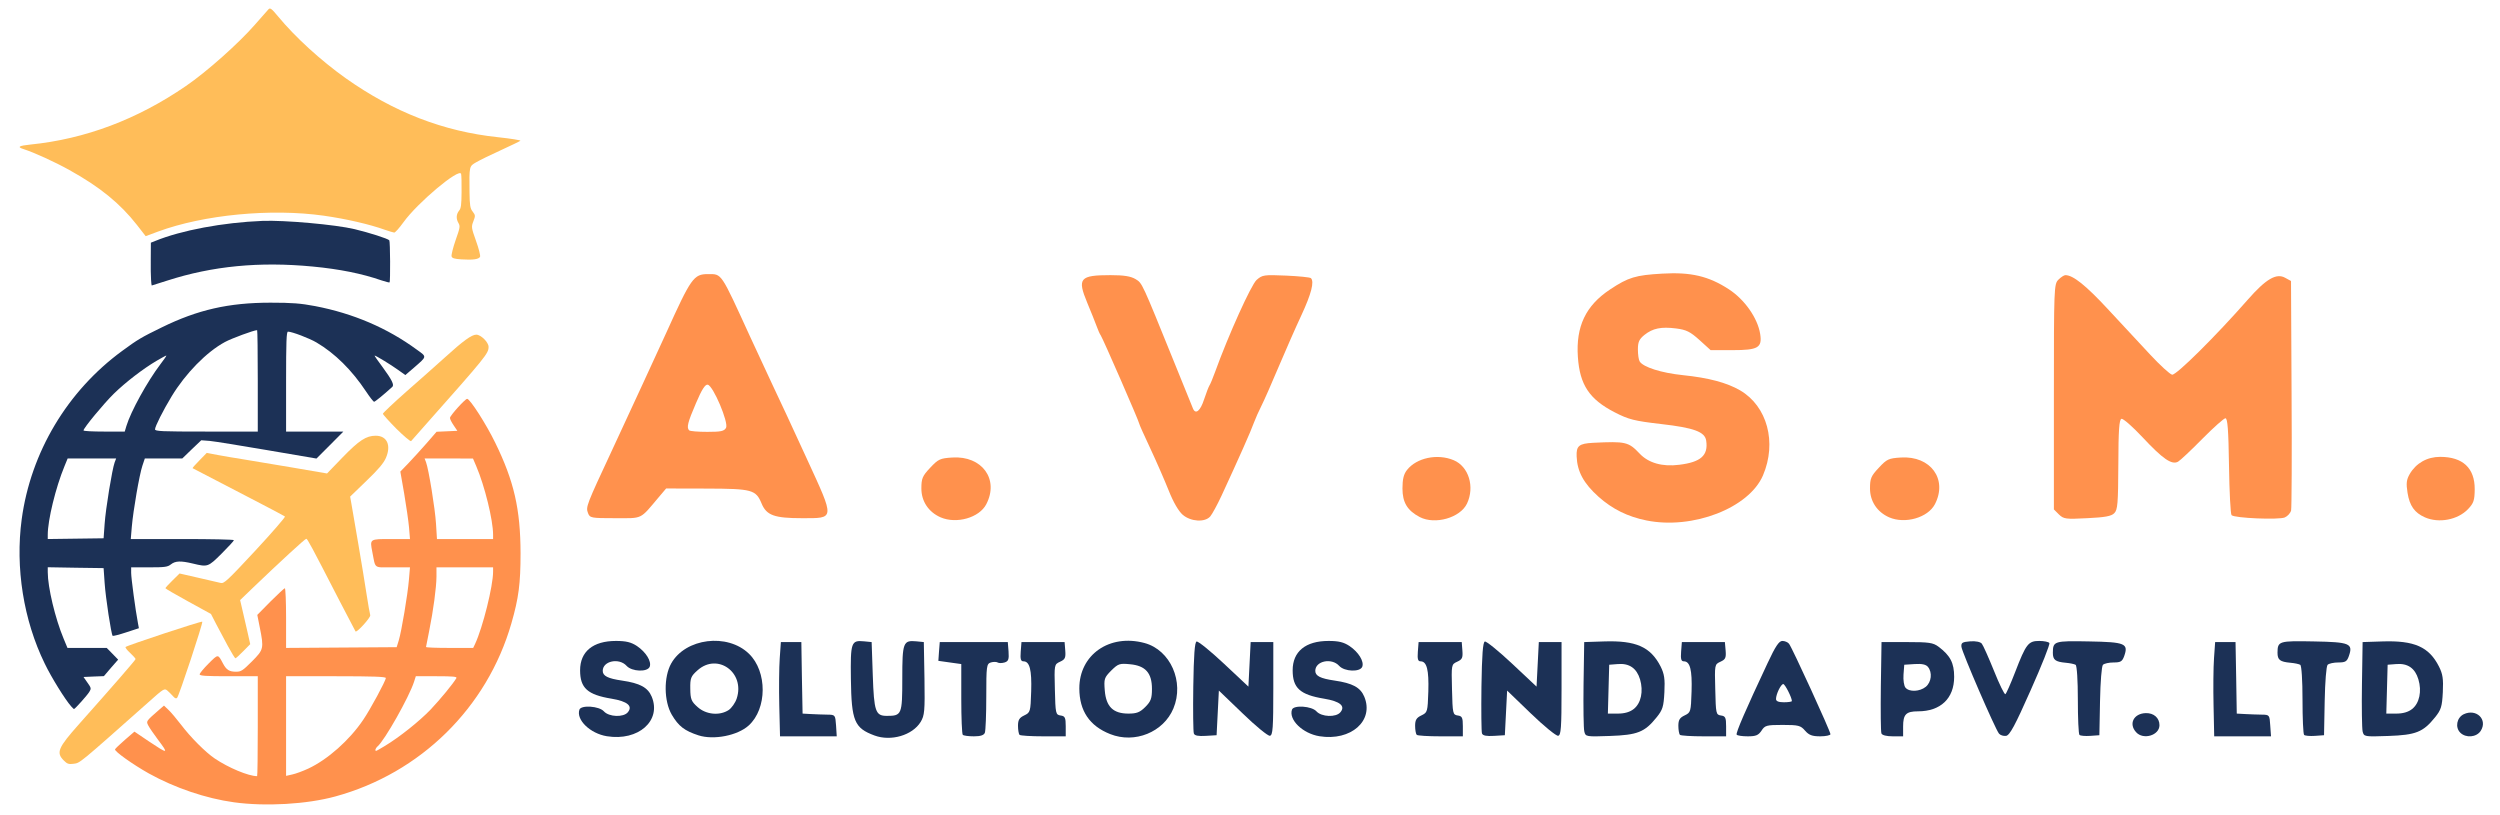 <?xml version="1.0" encoding="UTF-8"?> <svg xmlns="http://www.w3.org/2000/svg" xmlns:xlink="http://www.w3.org/1999/xlink" width="138" zoomAndPan="magnify" viewBox="0 0 103.5 33.75" height="45" preserveAspectRatio="xMidYMid meet" version="1.0"><defs><clipPath id="ae2a9a430e"><path d="M 0.133 0.074 L 22 0.074 L 22 11 L 0.133 11 Z M 0.133 0.074 " clip-rule="nonzero"></path></clipPath><clipPath id="489239de15"><path d="M 0.133 12 L 18 12 L 18 30 L 0.133 30 Z M 0.133 12 " clip-rule="nonzero"></path></clipPath><clipPath id="8a369d5b4b"><path d="M 4 16 L 22 16 L 22 33.5 L 4 33.5 Z M 4 16 " clip-rule="nonzero"></path></clipPath><clipPath id="306574d731"><path d="M 24 11.129 L 35 11.129 L 35 22 L 24 22 Z M 24 11.129 " clip-rule="nonzero"></path></clipPath><clipPath id="5baef784b3"><path d="M 99 18 L 102.871 18 L 102.871 22 L 99 22 Z M 99 18 " clip-rule="nonzero"></path></clipPath><clipPath id="4660e5ad92"><path d="M 85 11.129 L 95 11.129 L 95 22 L 85 22 Z M 85 11.129 " clip-rule="nonzero"></path></clipPath><clipPath id="f0375f26e9"><path d="M 44 11.129 L 55 11.129 L 55 22 L 44 22 Z M 44 11.129 " clip-rule="nonzero"></path></clipPath><clipPath id="437cffe1ea"><path d="M 65 11.129 L 74 11.129 L 74 22 L 65 22 Z M 65 11.129 " clip-rule="nonzero"></path></clipPath><clipPath id="0742ed3b5d"><path d="M 101 29 L 102.871 29 L 102.871 30.73 L 101 30.73 Z M 101 29 " clip-rule="nonzero"></path></clipPath><clipPath id="86bfaf2dc2"><path d="M 97 26 L 102 26 L 102 30.73 L 97 30.73 Z M 97 26 " clip-rule="nonzero"></path></clipPath><clipPath id="dfb20eb0d6"><path d="M 94 26 L 98 26 L 98 30.73 L 94 30.73 Z M 94 26 " clip-rule="nonzero"></path></clipPath><clipPath id="7bad1553b7"><path d="M 91 26 L 95 26 L 95 30.73 L 91 30.73 Z M 91 26 " clip-rule="nonzero"></path></clipPath><clipPath id="28116d02c3"><path d="M 88 29 L 90 29 L 90 30.73 L 88 30.73 Z M 88 29 " clip-rule="nonzero"></path></clipPath><clipPath id="58d40818e9"><path d="M 84 26 L 89 26 L 89 30.73 L 84 30.73 Z M 84 26 " clip-rule="nonzero"></path></clipPath><clipPath id="c8fa2df35b"><path d="M 81 26 L 85 26 L 85 30.73 L 81 30.73 Z M 81 26 " clip-rule="nonzero"></path></clipPath><clipPath id="9068cf3b29"><path d="M 77 26 L 81 26 L 81 30.73 L 77 30.73 Z M 77 26 " clip-rule="nonzero"></path></clipPath><clipPath id="8b282effbc"><path d="M 71 26 L 76 26 L 76 30.73 L 71 30.73 Z M 71 26 " clip-rule="nonzero"></path></clipPath><clipPath id="5d639b3324"><path d="M 69 26 L 72 26 L 72 30.73 L 69 30.73 Z M 69 26 " clip-rule="nonzero"></path></clipPath><clipPath id="30f0691a4a"><path d="M 65 26 L 69 26 L 69 30.73 L 65 30.73 Z M 65 26 " clip-rule="nonzero"></path></clipPath><clipPath id="5d3fe6bca7"><path d="M 61 26 L 65 26 L 65 30.73 L 61 30.73 Z M 61 26 " clip-rule="nonzero"></path></clipPath><clipPath id="3f1fa532bf"><path d="M 58 26 L 61 26 L 61 30.73 L 58 30.73 Z M 58 26 " clip-rule="nonzero"></path></clipPath><clipPath id="b672bd15fb"><path d="M 49 26 L 53 26 L 53 30.73 L 49 30.73 Z M 49 26 " clip-rule="nonzero"></path></clipPath><clipPath id="cfe96bef7d"><path d="M 42 26 L 45 26 L 45 30.73 L 42 30.73 Z M 42 26 " clip-rule="nonzero"></path></clipPath><clipPath id="a567f8ef62"><path d="M 38 26 L 42 26 L 42 30.73 L 38 30.73 Z M 38 26 " clip-rule="nonzero"></path></clipPath><clipPath id="fabfe6d450"><path d="M 32 26 L 35 26 L 35 30.73 L 32 30.73 Z M 32 26 " clip-rule="nonzero"></path></clipPath><clipPath id="7edce3f38f"><path d="M 53 26 L 57 26 L 57 30.73 L 53 30.73 Z M 53 26 " clip-rule="nonzero"></path></clipPath><clipPath id="0b3f78fbb6"><path d="M 44 26 L 49 26 L 49 30.73 L 44 30.73 Z M 44 26 " clip-rule="nonzero"></path></clipPath><clipPath id="4bed62e6d7"><path d="M 35 26 L 39 26 L 39 30.73 L 35 30.73 Z M 35 26 " clip-rule="nonzero"></path></clipPath><clipPath id="d4461a2035"><path d="M 27 26 L 32 26 L 32 30.73 L 27 30.73 Z M 27 26 " clip-rule="nonzero"></path></clipPath><clipPath id="e9237f6a86"><path d="M 23.391 26 L 28 26 L 28 30.73 L 23.391 30.73 Z M 23.391 26 " clip-rule="nonzero"></path></clipPath></defs><g clip-path="url(#ae2a9a430e)"><path fill="#ffbd59" d="M 18.695 10.613 C 18.68 10.559 18.754 10.254 18.863 9.941 C 19.047 9.422 19.055 9.363 18.98 9.234 C 18.875 9.055 18.887 8.867 19.008 8.719 C 19.086 8.629 19.105 8.477 19.109 7.957 C 19.113 7.598 19.105 7.258 19.09 7.199 C 19.02 6.938 17.285 8.391 16.699 9.207 C 16.531 9.441 16.359 9.633 16.32 9.629 C 16.277 9.625 16.105 9.57 15.93 9.512 C 15.312 9.289 14.336 9.062 13.406 8.93 C 11.223 8.621 8.438 8.887 6.535 9.59 L 6.031 9.777 L 5.672 9.316 C 4.973 8.422 4.133 7.738 2.871 7.039 C 2.277 6.707 1.402 6.309 0.984 6.176 C 0.695 6.086 0.77 6.035 1.262 5.984 C 3.531 5.754 5.68 4.945 7.695 3.562 C 8.555 2.977 9.898 1.777 10.555 1.02 C 10.82 0.715 11.074 0.426 11.117 0.383 C 11.188 0.312 11.246 0.359 11.512 0.68 C 12.23 1.547 13.281 2.504 14.312 3.238 C 16.301 4.645 18.355 5.441 20.613 5.68 C 21.152 5.738 21.57 5.805 21.543 5.828 C 21.516 5.852 21.152 6.027 20.734 6.219 C 20.32 6.406 19.859 6.633 19.719 6.715 C 19.422 6.887 19.426 6.863 19.438 7.965 C 19.445 8.5 19.465 8.633 19.57 8.762 C 19.684 8.91 19.684 8.938 19.598 9.16 C 19.508 9.391 19.512 9.426 19.707 9.973 C 19.82 10.285 19.895 10.582 19.875 10.629 C 19.828 10.734 19.578 10.77 19.102 10.738 C 18.809 10.719 18.719 10.691 18.695 10.613 Z M 18.695 10.613 " fill-opacity="1" fill-rule="nonzero"></path></g><path fill="#1c3156" d="M 6.254 11.586 C 6.242 11.457 6.238 11.059 6.242 10.699 L 6.246 10.047 L 6.422 9.977 C 7.504 9.535 9.23 9.211 10.863 9.145 C 11.762 9.109 13.891 9.297 14.684 9.488 C 15.273 9.629 16.062 9.879 16.117 9.949 C 16.156 9.992 16.164 11.656 16.129 11.691 C 16.113 11.703 15.961 11.664 15.785 11.605 C 14.988 11.328 14.059 11.141 12.949 11.035 C 10.738 10.824 8.801 11.012 6.922 11.617 C 6.578 11.73 6.289 11.82 6.281 11.82 C 6.273 11.816 6.262 11.711 6.254 11.586 Z M 6.254 11.586 " fill-opacity="1" fill-rule="nonzero"></path><path fill="#ffbd59" d="M 16.41 17.75 C 16.102 17.438 15.852 17.16 15.852 17.129 C 15.852 17.098 16.285 16.688 16.816 16.219 C 17.352 15.75 18.066 15.117 18.406 14.809 C 19.18 14.105 19.527 13.855 19.719 13.855 C 19.91 13.855 20.227 14.172 20.227 14.359 C 20.227 14.633 20.125 14.758 17.586 17.621 C 17.297 17.945 17.043 18.23 17.02 18.262 C 16.996 18.289 16.723 18.059 16.41 17.75 Z M 16.41 17.75 " fill-opacity="1" fill-rule="nonzero"></path><path fill="#ffbd59" d="M 9.434 26.746 C 9.281 26.465 9.062 26.051 8.945 25.828 L 8.734 25.418 L 7.793 24.902 C 7.273 24.617 6.848 24.371 6.848 24.352 C 6.848 24.332 6.98 24.188 7.141 24.031 L 7.434 23.742 L 8.203 23.918 C 8.629 24.016 9.047 24.113 9.133 24.133 C 9.273 24.172 9.406 24.047 10.566 22.801 C 11.27 22.043 11.82 21.406 11.797 21.383 C 11.77 21.363 11.305 21.113 10.762 20.832 C 9.25 20.051 7.992 19.395 7.973 19.383 C 7.961 19.375 8.09 19.227 8.258 19.059 L 8.559 18.75 L 9.012 18.836 C 9.262 18.883 9.719 18.961 10.023 19.008 C 10.328 19.055 11.246 19.211 12.059 19.348 L 13.539 19.602 L 14.184 18.934 C 14.867 18.23 15.16 18.039 15.555 18.039 C 16.023 18.039 16.203 18.434 15.977 18.957 C 15.883 19.176 15.66 19.438 15.172 19.906 L 14.496 20.559 L 14.555 20.895 C 14.586 21.082 14.711 21.816 14.836 22.531 C 14.957 23.246 15.113 24.176 15.176 24.602 C 15.242 25.023 15.309 25.414 15.328 25.469 C 15.355 25.559 14.773 26.203 14.719 26.141 C 14.707 26.125 14.402 25.543 14.043 24.848 C 12.875 22.578 12.727 22.305 12.68 22.305 C 12.633 22.301 11.594 23.258 10.477 24.328 L 9.941 24.844 L 10.031 25.23 C 10.082 25.445 10.176 25.855 10.242 26.145 L 10.359 26.668 L 10.07 26.961 C 9.91 27.125 9.766 27.254 9.746 27.254 C 9.727 27.254 9.586 27.027 9.434 26.746 Z M 9.434 26.746 " fill-opacity="1" fill-rule="nonzero"></path><g clip-path="url(#489239de15)"><path fill="#1c3156" d="M 2.949 29.246 C 2.703 28.973 2.121 28.035 1.852 27.473 C 0.973 25.676 0.629 23.5 0.898 21.5 C 1.273 18.723 2.789 16.188 5.059 14.527 C 5.707 14.051 5.855 13.965 6.695 13.555 C 8.184 12.824 9.469 12.531 11.195 12.531 C 12.098 12.531 12.445 12.559 13.043 12.672 C 14.629 12.977 16.039 13.582 17.262 14.48 C 17.68 14.781 17.684 14.746 17.141 15.219 L 16.781 15.527 L 16.484 15.316 C 16.188 15.102 15.559 14.719 15.508 14.719 C 15.492 14.719 15.645 14.941 15.848 15.211 C 16.227 15.73 16.328 15.934 16.242 16.016 C 15.883 16.344 15.527 16.633 15.488 16.633 C 15.461 16.633 15.312 16.445 15.16 16.215 C 14.566 15.32 13.867 14.629 13.105 14.18 C 12.809 14.004 12.086 13.73 11.922 13.73 C 11.859 13.73 11.844 14.141 11.844 15.801 L 11.844 17.867 L 14.215 17.867 L 13.66 18.426 L 13.102 18.984 L 11.07 18.637 C 9.953 18.445 8.879 18.273 8.684 18.254 L 8.332 18.227 L 7.938 18.602 L 7.547 18.98 L 5.996 18.98 L 5.895 19.281 C 5.77 19.656 5.516 21.125 5.457 21.805 L 5.414 22.316 L 7.551 22.316 C 8.723 22.316 9.684 22.336 9.684 22.363 C 9.684 22.391 9.453 22.641 9.176 22.918 C 8.613 23.477 8.602 23.48 7.988 23.332 C 7.484 23.211 7.262 23.219 7.078 23.363 C 6.941 23.473 6.828 23.488 6.176 23.488 L 5.43 23.488 L 5.43 23.719 C 5.43 23.93 5.609 25.266 5.711 25.797 L 5.75 26.008 L 5.223 26.18 C 4.93 26.277 4.68 26.34 4.664 26.324 C 4.605 26.266 4.371 24.73 4.332 24.137 L 4.289 23.52 L 3.133 23.504 L 1.977 23.484 L 1.977 23.688 C 1.977 24.312 2.285 25.605 2.633 26.438 L 2.793 26.824 L 4.418 26.824 L 4.656 27.066 L 4.891 27.309 L 4.594 27.648 L 4.301 27.992 L 3.879 28.008 L 3.457 28.027 L 3.621 28.262 C 3.777 28.477 3.781 28.508 3.699 28.641 C 3.613 28.785 3.102 29.355 3.062 29.355 C 3.055 29.355 3 29.305 2.949 29.246 Z M 4.332 21.688 C 4.375 21.055 4.645 19.418 4.746 19.145 L 4.809 18.98 L 2.801 18.98 L 2.668 19.305 C 2.305 20.184 1.977 21.531 1.977 22.137 L 1.977 22.316 L 4.289 22.285 Z M 5.234 17.633 C 5.414 17.035 6.102 15.789 6.645 15.074 C 6.797 14.879 6.902 14.719 6.887 14.719 C 6.867 14.719 6.691 14.816 6.488 14.934 C 5.93 15.262 5.199 15.824 4.715 16.297 C 4.293 16.711 3.457 17.723 3.457 17.82 C 3.457 17.848 3.84 17.867 4.309 17.867 L 5.164 17.867 Z M 10.672 15.77 C 10.672 14.613 10.66 13.668 10.645 13.668 C 10.516 13.668 9.582 14.012 9.312 14.16 C 8.551 14.57 7.68 15.461 7.105 16.41 C 6.75 16.996 6.418 17.656 6.418 17.773 C 6.418 17.855 6.68 17.867 8.543 17.867 L 10.672 17.867 Z M 10.672 15.77 " fill-opacity="1" fill-rule="nonzero"></path></g><path fill="#ffbd59" d="M 2.641 31.484 C 2.316 31.16 2.398 30.961 3.277 29.973 C 4.641 28.441 5.613 27.324 5.613 27.285 C 5.613 27.262 5.512 27.148 5.387 27.031 C 5.262 26.918 5.18 26.809 5.199 26.785 C 5.27 26.719 8.34 25.703 8.375 25.738 C 8.414 25.777 7.414 28.805 7.332 28.891 C 7.293 28.934 7.238 28.91 7.168 28.828 C 7.109 28.762 7.004 28.656 6.934 28.594 C 6.805 28.488 6.789 28.496 6.133 29.082 C 3.215 31.672 3.32 31.582 3.043 31.621 C 2.844 31.648 2.781 31.625 2.641 31.484 Z M 2.641 31.484 " fill-opacity="1" fill-rule="nonzero"></path><g clip-path="url(#8a369d5b4b)"><path fill="#ff914d" d="M 9.684 33.215 C 8.527 33.055 7.242 32.621 6.16 32.02 C 5.504 31.652 4.734 31.105 4.762 31.023 C 4.773 30.992 4.957 30.816 5.172 30.629 L 5.566 30.289 L 6.156 30.688 C 6.969 31.23 6.996 31.227 6.539 30.621 C 6.371 30.395 6.191 30.137 6.141 30.039 C 6.047 29.852 6.031 29.871 6.617 29.359 L 6.789 29.211 L 6.977 29.391 C 7.082 29.488 7.316 29.77 7.5 30.008 C 7.883 30.516 8.508 31.145 8.891 31.402 C 9.457 31.785 10.289 32.133 10.645 32.133 C 10.66 32.133 10.672 31.203 10.672 30.066 L 10.672 27.996 L 9.469 27.996 C 8.531 27.996 8.266 27.98 8.266 27.918 C 8.266 27.875 8.434 27.672 8.637 27.469 C 9.039 27.07 9.02 27.07 9.234 27.473 C 9.371 27.73 9.492 27.809 9.766 27.809 C 9.977 27.812 10.047 27.766 10.43 27.383 C 10.918 26.891 10.93 26.852 10.754 25.969 L 10.652 25.457 L 11.199 24.902 C 11.5 24.602 11.77 24.352 11.793 24.352 C 11.82 24.352 11.844 24.91 11.844 25.59 L 11.844 26.824 L 16.422 26.793 L 16.508 26.516 C 16.625 26.129 16.879 24.613 16.93 23.996 L 16.973 23.488 L 16.258 23.488 C 15.449 23.488 15.555 23.566 15.414 22.852 C 15.309 22.305 15.297 22.316 16.195 22.316 L 16.973 22.316 L 16.934 21.836 C 16.91 21.574 16.82 20.945 16.734 20.441 L 16.574 19.523 L 16.91 19.176 C 17.094 18.984 17.43 18.613 17.66 18.352 L 18.074 17.875 L 18.934 17.836 L 18.781 17.609 C 18.695 17.484 18.625 17.344 18.629 17.301 C 18.629 17.207 19.262 16.508 19.34 16.512 C 19.457 16.512 20.133 17.566 20.504 18.332 C 21.281 19.918 21.547 21.082 21.551 22.902 C 21.551 24.168 21.473 24.758 21.172 25.805 C 20.168 29.297 17.41 32.008 13.883 32.973 C 12.703 33.297 10.992 33.395 9.684 33.215 Z M 12.762 31.82 C 13.559 31.449 14.469 30.645 15.039 29.797 C 15.328 29.375 15.973 28.18 15.973 28.07 C 15.973 28.016 15.438 27.996 13.906 27.996 L 11.844 27.996 L 11.844 32.121 L 12.105 32.062 C 12.25 32.031 12.543 31.922 12.762 31.82 Z M 15.926 30.887 C 16.543 30.516 17.363 29.859 17.824 29.379 C 18.227 28.953 18.754 28.312 18.895 28.074 C 18.93 28.012 18.75 27.996 18.078 27.996 L 17.215 27.996 L 17.141 28.227 C 16.941 28.852 15.918 30.664 15.629 30.902 C 15.547 30.973 15.512 31.086 15.57 31.086 C 15.59 31.086 15.746 30.996 15.926 30.887 Z M 19.672 26.652 C 19.988 25.969 20.414 24.266 20.414 23.668 L 20.414 23.488 L 18.07 23.488 L 18.07 23.875 C 18.066 24.328 17.941 25.262 17.766 26.133 C 17.695 26.473 17.637 26.766 17.637 26.785 C 17.637 26.809 18.078 26.824 18.613 26.824 L 19.59 26.824 Z M 20.414 22.137 C 20.414 21.531 20.066 20.117 19.719 19.305 L 19.582 18.984 L 18.578 18.98 L 17.578 18.98 L 17.637 19.133 C 17.746 19.422 18.012 21.051 18.051 21.684 L 18.09 22.316 L 20.414 22.316 Z M 20.414 22.137 " fill-opacity="1" fill-rule="nonzero"></path></g><g clip-path="url(#306574d731)"><path fill="#ff914d" d="M 24.344 21.242 C 24.246 20.984 24.27 20.93 25.363 18.586 C 25.906 17.418 27.375 14.242 27.578 13.789 C 28.613 11.5 28.719 11.348 29.312 11.348 C 29.891 11.348 29.824 11.25 31.051 13.93 C 31.395 14.68 31.809 15.57 31.969 15.906 C 32.418 16.859 32.645 17.34 33.41 19.008 C 34.57 21.531 34.574 21.453 33.203 21.453 C 32.062 21.453 31.734 21.336 31.531 20.848 C 31.293 20.273 31.141 20.234 29.262 20.227 L 27.578 20.223 L 27.277 20.578 C 26.477 21.527 26.629 21.453 25.465 21.453 C 24.473 21.453 24.422 21.445 24.344 21.242 Z M 30.059 17.711 C 30.172 17.496 29.527 15.969 29.301 15.926 C 29.195 15.906 29.055 16.121 28.812 16.695 C 28.469 17.492 28.418 17.703 28.531 17.816 C 28.566 17.852 28.902 17.879 29.281 17.879 C 29.848 17.879 29.98 17.852 30.059 17.711 Z M 30.059 17.711 " fill-opacity="1" fill-rule="nonzero"></path></g><g clip-path="url(#5baef784b3)"><path fill="#ff914d" d="M 100.391 21.418 C 99.961 21.227 99.758 20.941 99.672 20.402 C 99.609 20.004 99.629 19.859 99.762 19.625 C 100.027 19.172 100.484 18.914 101.023 18.914 C 101.961 18.914 102.457 19.379 102.453 20.254 C 102.449 20.715 102.41 20.832 102.176 21.078 C 101.75 21.523 100.969 21.672 100.391 21.418 Z M 100.391 21.418 " fill-opacity="1" fill-rule="nonzero"></path></g><g clip-path="url(#4660e5ad92)"><path fill="#ff914d" d="M 85.238 21.297 L 85.031 21.09 L 85.031 16.426 C 85.031 11.898 85.035 11.762 85.219 11.578 C 85.32 11.477 85.449 11.391 85.508 11.391 C 85.824 11.391 86.348 11.809 87.254 12.785 C 87.812 13.387 88.605 14.238 89.016 14.68 C 89.426 15.121 89.836 15.496 89.926 15.512 C 90.094 15.543 91.738 13.91 93.059 12.406 C 93.812 11.547 94.242 11.297 94.605 11.5 L 94.848 11.633 L 94.871 16.285 C 94.887 18.844 94.875 21.027 94.852 21.133 C 94.824 21.242 94.707 21.371 94.59 21.422 C 94.348 21.527 92.508 21.453 92.387 21.328 C 92.344 21.285 92.297 20.367 92.281 19.285 C 92.258 17.793 92.223 17.316 92.133 17.316 C 92.07 17.316 91.641 17.699 91.176 18.168 C 90.715 18.637 90.262 19.062 90.172 19.113 C 89.914 19.258 89.543 19.004 88.707 18.109 C 88.289 17.664 87.895 17.316 87.828 17.34 C 87.734 17.371 87.703 17.805 87.699 19.234 C 87.691 20.848 87.672 21.105 87.531 21.246 C 87.41 21.371 87.145 21.418 86.41 21.453 C 85.516 21.5 85.438 21.488 85.238 21.297 Z M 85.238 21.297 " fill-opacity="1" fill-rule="nonzero"></path></g><path fill="#ff914d" d="M 78.211 21.418 C 77.715 21.199 77.418 20.754 77.418 20.223 C 77.418 19.809 77.461 19.707 77.781 19.367 C 78.113 19.008 78.188 18.973 78.695 18.941 C 79.93 18.863 80.641 19.84 80.105 20.875 C 79.812 21.434 78.871 21.703 78.211 21.418 Z M 78.211 21.418 " fill-opacity="1" fill-rule="nonzero"></path><path fill="#ff914d" d="M 58.777 21.406 C 58.266 21.137 58.062 20.805 58.062 20.223 C 58.062 19.84 58.113 19.629 58.25 19.457 C 58.645 18.953 59.508 18.77 60.18 19.051 C 60.805 19.312 61.062 20.152 60.734 20.848 C 60.453 21.438 59.41 21.734 58.777 21.406 Z M 58.777 21.406 " fill-opacity="1" fill-rule="nonzero"></path><g clip-path="url(#f0375f26e9)"><path fill="#ff914d" d="M 48.969 21.316 C 48.793 21.164 48.578 20.797 48.383 20.305 C 48.211 19.875 47.871 19.094 47.621 18.562 C 47.371 18.031 47.164 17.57 47.164 17.539 C 47.164 17.461 45.656 14.004 45.57 13.883 C 45.531 13.832 45.457 13.664 45.402 13.508 C 45.344 13.352 45.172 12.914 45.012 12.535 C 44.59 11.52 44.699 11.391 45.977 11.391 C 46.539 11.391 46.812 11.438 47.012 11.555 C 47.293 11.73 47.254 11.648 48.637 15.059 C 49.023 16.016 49.363 16.852 49.391 16.918 C 49.5 17.172 49.695 17.012 49.848 16.539 C 49.938 16.27 50.039 16.004 50.074 15.953 C 50.109 15.902 50.215 15.648 50.309 15.387 C 50.859 13.867 51.797 11.793 52.023 11.59 C 52.262 11.379 52.328 11.371 53.246 11.41 C 53.777 11.434 54.238 11.48 54.273 11.516 C 54.418 11.66 54.289 12.164 53.883 13.039 C 53.641 13.555 53.215 14.527 52.93 15.199 C 52.648 15.871 52.328 16.594 52.223 16.801 C 52.117 17.008 51.977 17.324 51.91 17.504 C 51.801 17.82 51.266 19.02 50.574 20.516 C 50.395 20.902 50.18 21.293 50.102 21.383 C 49.879 21.633 49.305 21.598 48.969 21.316 Z M 48.969 21.316 " fill-opacity="1" fill-rule="nonzero"></path></g><path fill="#ff914d" d="M 38.941 21.418 C 38.441 21.199 38.145 20.754 38.145 20.223 C 38.145 19.809 38.188 19.707 38.508 19.367 C 38.844 19.008 38.918 18.973 39.426 18.941 C 40.656 18.863 41.371 19.84 40.832 20.875 C 40.543 21.434 39.602 21.703 38.941 21.418 Z M 38.941 21.418 " fill-opacity="1" fill-rule="nonzero"></path><g clip-path="url(#437cffe1ea)"><path fill="#ff914d" d="M 68.164 21.547 C 67.387 21.391 66.75 21.074 66.18 20.566 C 65.562 20.012 65.297 19.523 65.273 18.895 C 65.254 18.457 65.371 18.363 65.957 18.332 C 67.301 18.266 67.422 18.293 67.879 18.777 C 68.246 19.168 68.824 19.332 69.52 19.242 C 70.414 19.133 70.727 18.855 70.637 18.246 C 70.586 17.879 70.137 17.711 68.77 17.555 C 67.656 17.426 67.426 17.367 66.848 17.07 C 65.801 16.531 65.402 15.934 65.324 14.777 C 65.238 13.516 65.648 12.652 66.656 11.984 C 67.414 11.48 67.715 11.391 68.82 11.328 C 70.004 11.258 70.742 11.434 71.57 11.973 C 72.227 12.398 72.766 13.168 72.871 13.824 C 72.961 14.395 72.789 14.496 71.719 14.496 L 70.82 14.496 L 70.359 14.078 C 69.973 13.73 69.812 13.652 69.391 13.598 C 68.77 13.52 68.426 13.59 68.078 13.867 C 67.863 14.043 67.809 14.156 67.809 14.465 C 67.809 14.676 67.84 14.898 67.883 14.965 C 68.027 15.199 68.777 15.438 69.668 15.531 C 70.738 15.641 71.484 15.84 72.039 16.16 C 73.164 16.816 73.57 18.316 72.988 19.68 C 72.41 21.031 70.082 21.934 68.164 21.547 Z M 68.164 21.547 " fill-opacity="1" fill-rule="nonzero"></path></g><g clip-path="url(#0742ed3b5d)"><path fill="#1c3156" d="M 101.855 30.332 C 101.633 30.109 101.711 29.711 101.996 29.57 C 102.523 29.32 103.004 29.793 102.699 30.262 C 102.523 30.527 102.086 30.562 101.855 30.332 Z M 101.855 30.332 " fill-opacity="1" fill-rule="nonzero"></path></g><g clip-path="url(#86bfaf2dc2)"><path fill="#1c3156" d="M 97.812 30.281 C 97.785 30.16 97.77 29.277 97.785 28.32 L 97.812 26.582 L 98.633 26.555 C 99.953 26.512 100.559 26.777 100.973 27.594 C 101.129 27.902 101.16 28.105 101.133 28.656 C 101.102 29.254 101.062 29.387 100.809 29.699 C 100.316 30.312 100.012 30.43 98.875 30.469 C 97.883 30.504 97.867 30.5 97.812 30.281 Z M 99.863 29.352 C 100.164 29.113 100.27 28.617 100.121 28.125 C 99.984 27.664 99.68 27.453 99.207 27.492 L 98.848 27.52 L 98.793 29.543 L 99.207 29.543 C 99.48 29.543 99.703 29.48 99.863 29.352 Z M 99.863 29.352 " fill-opacity="1" fill-rule="nonzero"></path></g><g clip-path="url(#dfb20eb0d6)"><path fill="#1c3156" d="M 95.391 30.426 C 95.352 30.391 95.324 29.734 95.324 28.969 C 95.324 28.164 95.285 27.555 95.23 27.523 C 95.18 27.492 94.996 27.453 94.82 27.438 C 94.391 27.398 94.289 27.32 94.289 27.023 C 94.293 26.543 94.34 26.527 95.789 26.555 C 97.289 26.582 97.426 26.641 97.242 27.164 C 97.164 27.387 97.098 27.426 96.805 27.426 C 96.617 27.426 96.418 27.469 96.363 27.523 C 96.309 27.578 96.258 28.219 96.242 29.027 L 96.215 30.438 L 95.836 30.465 C 95.629 30.48 95.426 30.461 95.391 30.426 Z M 95.391 30.426 " fill-opacity="1" fill-rule="nonzero"></path></g><g clip-path="url(#7bad1553b7)"><path fill="#1c3156" d="M 91.641 29.207 C 91.625 28.504 91.633 27.625 91.66 27.254 L 91.707 26.582 L 92.551 26.582 L 92.578 28.062 L 92.602 29.543 L 92.953 29.562 C 93.145 29.574 93.449 29.582 93.633 29.586 C 93.957 29.59 93.961 29.598 93.988 30.039 L 94.02 30.484 L 91.668 30.484 Z M 91.641 29.207 " fill-opacity="1" fill-rule="nonzero"></path></g><g clip-path="url(#28116d02c3)"><path fill="#1c3156" d="M 88.434 30.312 C 88.117 29.965 88.336 29.539 88.832 29.523 C 89.168 29.512 89.402 29.723 89.402 30.023 C 89.402 30.445 88.73 30.645 88.434 30.312 Z M 88.434 30.312 " fill-opacity="1" fill-rule="nonzero"></path></g><g clip-path="url(#58d40818e9)"><path fill="#1c3156" d="M 86.09 30.426 C 86.051 30.391 86.023 29.734 86.023 28.969 C 86.023 28.164 85.984 27.555 85.93 27.523 C 85.879 27.492 85.695 27.453 85.52 27.438 C 85.09 27.398 84.988 27.32 84.988 27.023 C 84.992 26.543 85.039 26.527 86.488 26.555 C 87.988 26.582 88.125 26.641 87.941 27.164 C 87.859 27.387 87.793 27.426 87.504 27.426 C 87.316 27.426 87.117 27.469 87.062 27.523 C 87.008 27.578 86.957 28.219 86.941 29.027 L 86.914 30.438 L 86.535 30.465 C 86.328 30.48 86.125 30.461 86.09 30.426 Z M 86.09 30.426 " fill-opacity="1" fill-rule="nonzero"></path></g><g clip-path="url(#c8fa2df35b)"><path fill="#1c3156" d="M 82.758 30.371 C 82.602 30.184 81.227 27.004 81.203 26.777 C 81.188 26.609 81.238 26.578 81.566 26.551 C 81.801 26.535 81.988 26.574 82.047 26.648 C 82.102 26.715 82.328 27.223 82.551 27.773 C 82.773 28.328 82.984 28.762 83.023 28.738 C 83.059 28.719 83.242 28.305 83.426 27.828 C 83.879 26.652 83.973 26.535 84.426 26.535 C 84.625 26.535 84.812 26.574 84.844 26.621 C 84.875 26.672 84.527 27.551 84.07 28.574 C 83.418 30.047 83.203 30.441 83.051 30.465 C 82.945 30.48 82.812 30.438 82.758 30.371 Z M 82.758 30.371 " fill-opacity="1" fill-rule="nonzero"></path></g><g clip-path="url(#9068cf3b29)"><path fill="#1c3156" d="M 77.891 30.363 C 77.863 30.297 77.855 29.418 77.867 28.41 L 77.895 26.582 L 78.945 26.582 C 79.859 26.582 80.027 26.605 80.254 26.773 C 80.742 27.141 80.902 27.445 80.902 28.023 C 80.902 28.914 80.34 29.449 79.406 29.449 C 78.91 29.449 78.789 29.574 78.789 30.078 L 78.789 30.484 L 78.363 30.484 C 78.102 30.484 77.918 30.438 77.891 30.363 Z M 79.727 28.434 C 79.961 28.242 80.008 27.84 79.816 27.609 C 79.734 27.508 79.566 27.473 79.266 27.492 L 78.836 27.52 L 78.805 27.93 C 78.789 28.152 78.824 28.395 78.887 28.469 C 79.043 28.656 79.477 28.637 79.727 28.434 Z M 79.727 28.434 " fill-opacity="1" fill-rule="nonzero"></path></g><g clip-path="url(#8b282effbc)"><path fill="#1c3156" d="M 71.898 30.414 C 71.855 30.344 72.27 29.387 73.18 27.449 C 73.504 26.754 73.652 26.535 73.789 26.535 C 73.891 26.535 74.016 26.586 74.066 26.652 C 74.191 26.805 75.781 30.277 75.781 30.395 C 75.781 30.441 75.59 30.484 75.359 30.484 C 75.023 30.484 74.891 30.434 74.73 30.25 C 74.547 30.035 74.457 30.012 73.801 30.012 C 73.133 30.012 73.066 30.031 72.926 30.25 C 72.797 30.441 72.695 30.484 72.355 30.484 C 72.125 30.484 71.922 30.453 71.898 30.414 Z M 74.184 29.023 C 74.184 28.879 73.898 28.32 73.828 28.32 C 73.73 28.32 73.527 28.738 73.527 28.938 C 73.527 29.031 73.629 29.074 73.855 29.074 C 74.035 29.074 74.184 29.051 74.184 29.023 Z M 74.184 29.023 " fill-opacity="1" fill-rule="nonzero"></path></g><g clip-path="url(#5d639b3324)"><path fill="#1c3156" d="M 69.547 30.422 C 69.516 30.387 69.484 30.219 69.484 30.051 C 69.484 29.805 69.539 29.715 69.746 29.617 C 69.996 29.496 70.004 29.469 70.031 28.625 C 70.059 27.734 69.969 27.379 69.711 27.379 C 69.602 27.379 69.574 27.289 69.598 26.98 L 69.629 26.582 L 71.41 26.582 L 71.441 26.934 C 71.465 27.234 71.434 27.301 71.227 27.395 C 70.984 27.508 70.984 27.508 71.012 28.547 C 71.035 29.547 71.043 29.59 71.246 29.621 C 71.43 29.645 71.461 29.707 71.461 30.066 L 71.461 30.484 L 70.535 30.484 C 70.027 30.484 69.582 30.457 69.547 30.422 Z M 69.547 30.422 " fill-opacity="1" fill-rule="nonzero"></path></g><g clip-path="url(#30f0691a4a)"><path fill="#1c3156" d="M 65.59 30.281 C 65.559 30.16 65.547 29.277 65.559 28.32 L 65.586 26.582 L 66.41 26.555 C 67.727 26.512 68.332 26.777 68.75 27.594 C 68.902 27.902 68.934 28.105 68.906 28.656 C 68.875 29.254 68.836 29.387 68.582 29.699 C 68.09 30.312 67.789 30.43 66.648 30.469 C 65.656 30.504 65.641 30.5 65.59 30.281 Z M 67.637 29.352 C 67.941 29.113 68.043 28.617 67.898 28.125 C 67.758 27.664 67.453 27.453 66.98 27.492 L 66.621 27.52 L 66.566 29.543 L 66.98 29.543 C 67.254 29.543 67.477 29.48 67.637 29.352 Z M 67.637 29.352 " fill-opacity="1" fill-rule="nonzero"></path></g><g clip-path="url(#5d3fe6bca7)"><path fill="#1c3156" d="M 61.355 30.367 C 61.328 30.301 61.32 29.422 61.332 28.418 C 61.352 27.113 61.391 26.586 61.473 26.559 C 61.531 26.539 62.039 26.949 62.598 27.473 L 63.613 28.426 L 63.707 26.582 L 64.648 26.582 L 64.648 28.508 C 64.648 30.145 64.625 30.438 64.508 30.461 C 64.43 30.477 63.922 30.062 63.379 29.539 L 62.395 28.59 L 62.348 29.512 L 62.301 30.438 L 61.852 30.465 C 61.543 30.484 61.391 30.457 61.355 30.367 Z M 61.355 30.367 " fill-opacity="1" fill-rule="nonzero"></path></g><g clip-path="url(#3f1fa532bf)"><path fill="#1c3156" d="M 58.652 30.422 C 58.617 30.387 58.586 30.219 58.586 30.051 C 58.586 29.805 58.641 29.715 58.848 29.617 C 59.098 29.496 59.105 29.469 59.133 28.625 C 59.16 27.734 59.07 27.379 58.812 27.379 C 58.703 27.379 58.676 27.289 58.699 26.98 L 58.73 26.582 L 60.516 26.582 L 60.543 26.934 C 60.566 27.234 60.535 27.301 60.328 27.395 C 60.086 27.508 60.086 27.508 60.113 28.547 C 60.137 29.547 60.148 29.59 60.348 29.621 C 60.531 29.645 60.562 29.707 60.562 30.066 L 60.562 30.484 L 59.637 30.484 C 59.129 30.484 58.684 30.457 58.652 30.422 Z M 58.652 30.422 " fill-opacity="1" fill-rule="nonzero"></path></g><g clip-path="url(#b672bd15fb)"><path fill="#1c3156" d="M 49.426 30.367 C 49.398 30.301 49.387 29.422 49.402 28.418 C 49.422 27.113 49.461 26.586 49.539 26.559 C 49.602 26.539 50.109 26.949 50.668 27.473 L 51.684 28.426 L 51.777 26.582 L 52.715 26.582 L 52.715 28.508 C 52.715 30.145 52.695 30.438 52.574 30.461 C 52.496 30.477 51.988 30.062 51.449 29.539 L 50.461 28.59 L 50.414 29.512 L 50.367 30.438 L 49.918 30.465 C 49.613 30.484 49.457 30.457 49.426 30.367 Z M 49.426 30.367 " fill-opacity="1" fill-rule="nonzero"></path></g><g clip-path="url(#cfe96bef7d)"><path fill="#1c3156" d="M 42.207 30.422 C 42.176 30.387 42.145 30.219 42.145 30.051 C 42.145 29.805 42.199 29.715 42.406 29.617 C 42.656 29.496 42.664 29.469 42.691 28.625 C 42.719 27.734 42.629 27.379 42.371 27.379 C 42.262 27.379 42.234 27.289 42.258 26.98 L 42.289 26.582 L 44.074 26.582 L 44.102 26.934 C 44.125 27.234 44.094 27.301 43.887 27.395 C 43.645 27.508 43.645 27.508 43.672 28.547 C 43.695 29.547 43.707 29.59 43.906 29.621 C 44.09 29.645 44.121 29.707 44.121 30.066 L 44.121 30.484 L 43.195 30.484 C 42.688 30.484 42.242 30.457 42.207 30.422 Z M 42.207 30.422 " fill-opacity="1" fill-rule="nonzero"></path></g><g clip-path="url(#a567f8ef62)"><path fill="#1c3156" d="M 39.859 30.422 C 39.824 30.387 39.797 29.715 39.797 28.926 L 39.797 27.492 L 39.324 27.426 L 38.848 27.359 L 38.875 26.973 L 38.906 26.582 L 41.723 26.582 L 41.754 26.973 C 41.777 27.297 41.75 27.375 41.59 27.426 C 41.484 27.457 41.352 27.461 41.301 27.426 C 41.25 27.395 41.121 27.395 41.02 27.426 C 40.844 27.484 40.832 27.57 40.832 28.836 C 40.832 29.578 40.805 30.254 40.773 30.336 C 40.734 30.438 40.594 30.484 40.32 30.484 C 40.102 30.484 39.895 30.457 39.859 30.422 Z M 39.859 30.422 " fill-opacity="1" fill-rule="nonzero"></path></g><g clip-path="url(#fabfe6d450)"><path fill="#1c3156" d="M 32.262 29.207 C 32.246 28.504 32.254 27.625 32.281 27.254 L 32.328 26.582 L 33.176 26.582 L 33.199 28.062 L 33.227 29.543 L 33.574 29.562 C 33.77 29.574 34.074 29.582 34.254 29.586 C 34.578 29.59 34.582 29.598 34.613 30.039 L 34.641 30.484 L 32.293 30.484 Z M 32.262 29.207 " fill-opacity="1" fill-rule="nonzero"></path></g><g clip-path="url(#7edce3f38f)"><path fill="#1c3156" d="M 54.625 30.48 C 53.93 30.367 53.344 29.797 53.488 29.379 C 53.559 29.18 54.305 29.23 54.5 29.449 C 54.711 29.684 55.312 29.707 55.492 29.488 C 55.711 29.23 55.48 29.035 54.82 28.926 C 53.82 28.762 53.516 28.484 53.516 27.75 C 53.516 26.973 54.051 26.535 55 26.535 C 55.422 26.535 55.629 26.586 55.871 26.746 C 56.246 27 56.48 27.383 56.398 27.602 C 56.309 27.832 55.66 27.809 55.441 27.566 C 55.129 27.223 54.453 27.363 54.453 27.773 C 54.453 27.984 54.664 28.09 55.254 28.176 C 56 28.285 56.32 28.461 56.48 28.84 C 56.898 29.836 55.93 30.691 54.625 30.48 Z M 54.625 30.48 " fill-opacity="1" fill-rule="nonzero"></path></g><g clip-path="url(#0b3f78fbb6)"><path fill="#1c3156" d="M 45.961 30.391 C 45.109 30.055 44.688 29.434 44.684 28.504 C 44.68 27.105 45.934 26.23 47.383 26.621 C 48.457 26.91 49.039 28.23 48.578 29.332 C 48.168 30.312 46.977 30.797 45.961 30.391 Z M 47.414 29.27 C 47.645 29.039 47.691 28.918 47.691 28.52 C 47.691 27.859 47.422 27.559 46.785 27.5 C 46.352 27.457 46.293 27.477 46.004 27.762 C 45.715 28.055 45.699 28.105 45.738 28.59 C 45.793 29.258 46.086 29.543 46.715 29.543 C 47.059 29.543 47.191 29.492 47.414 29.27 Z M 47.414 29.27 " fill-opacity="1" fill-rule="nonzero"></path></g><g clip-path="url(#4bed62e6d7)"><path fill="#1c3156" d="M 36.203 30.449 C 35.371 30.141 35.25 29.852 35.227 28.113 C 35.207 26.582 35.238 26.5 35.773 26.551 L 36.086 26.582 L 36.133 27.953 C 36.184 29.461 36.246 29.637 36.715 29.637 C 37.332 29.637 37.355 29.586 37.355 28.094 C 37.355 26.594 37.391 26.5 37.938 26.551 L 38.246 26.582 L 38.273 28.086 C 38.293 29.441 38.277 29.621 38.113 29.891 C 37.773 30.441 36.887 30.703 36.203 30.449 Z M 36.203 30.449 " fill-opacity="1" fill-rule="nonzero"></path></g><g clip-path="url(#d4461a2035)"><path fill="#1c3156" d="M 28.922 30.445 C 28.336 30.254 28.094 30.066 27.812 29.59 C 27.484 29.027 27.473 28.027 27.789 27.465 C 28.379 26.418 30.117 26.199 31.008 27.066 C 31.77 27.805 31.762 29.34 30.996 30.035 C 30.535 30.453 29.551 30.645 28.922 30.445 Z M 30.168 29.395 C 30.289 29.312 30.441 29.098 30.5 28.918 C 30.855 27.84 29.703 27.012 28.879 27.75 C 28.602 27.996 28.57 28.074 28.578 28.516 C 28.582 28.945 28.621 29.043 28.883 29.273 C 29.23 29.586 29.793 29.641 30.168 29.395 Z M 30.168 29.395 " fill-opacity="1" fill-rule="nonzero"></path></g><g clip-path="url(#e9237f6a86)"><path fill="#1c3156" d="M 25.125 30.48 C 24.43 30.367 23.844 29.797 23.988 29.379 C 24.059 29.18 24.805 29.23 25 29.449 C 25.211 29.684 25.812 29.707 25.992 29.488 C 26.207 29.23 25.977 29.035 25.32 28.926 C 24.32 28.762 24.016 28.484 24.016 27.75 C 24.016 26.973 24.551 26.535 25.5 26.535 C 25.918 26.535 26.129 26.586 26.371 26.746 C 26.746 27 26.98 27.383 26.898 27.602 C 26.809 27.832 26.16 27.809 25.941 27.566 C 25.629 27.223 24.953 27.363 24.953 27.773 C 24.953 27.984 25.164 28.09 25.75 28.176 C 26.496 28.285 26.82 28.461 26.98 28.84 C 27.395 29.836 26.43 30.691 25.125 30.48 Z M 25.125 30.48 " fill-opacity="1" fill-rule="nonzero"></path></g></svg> 